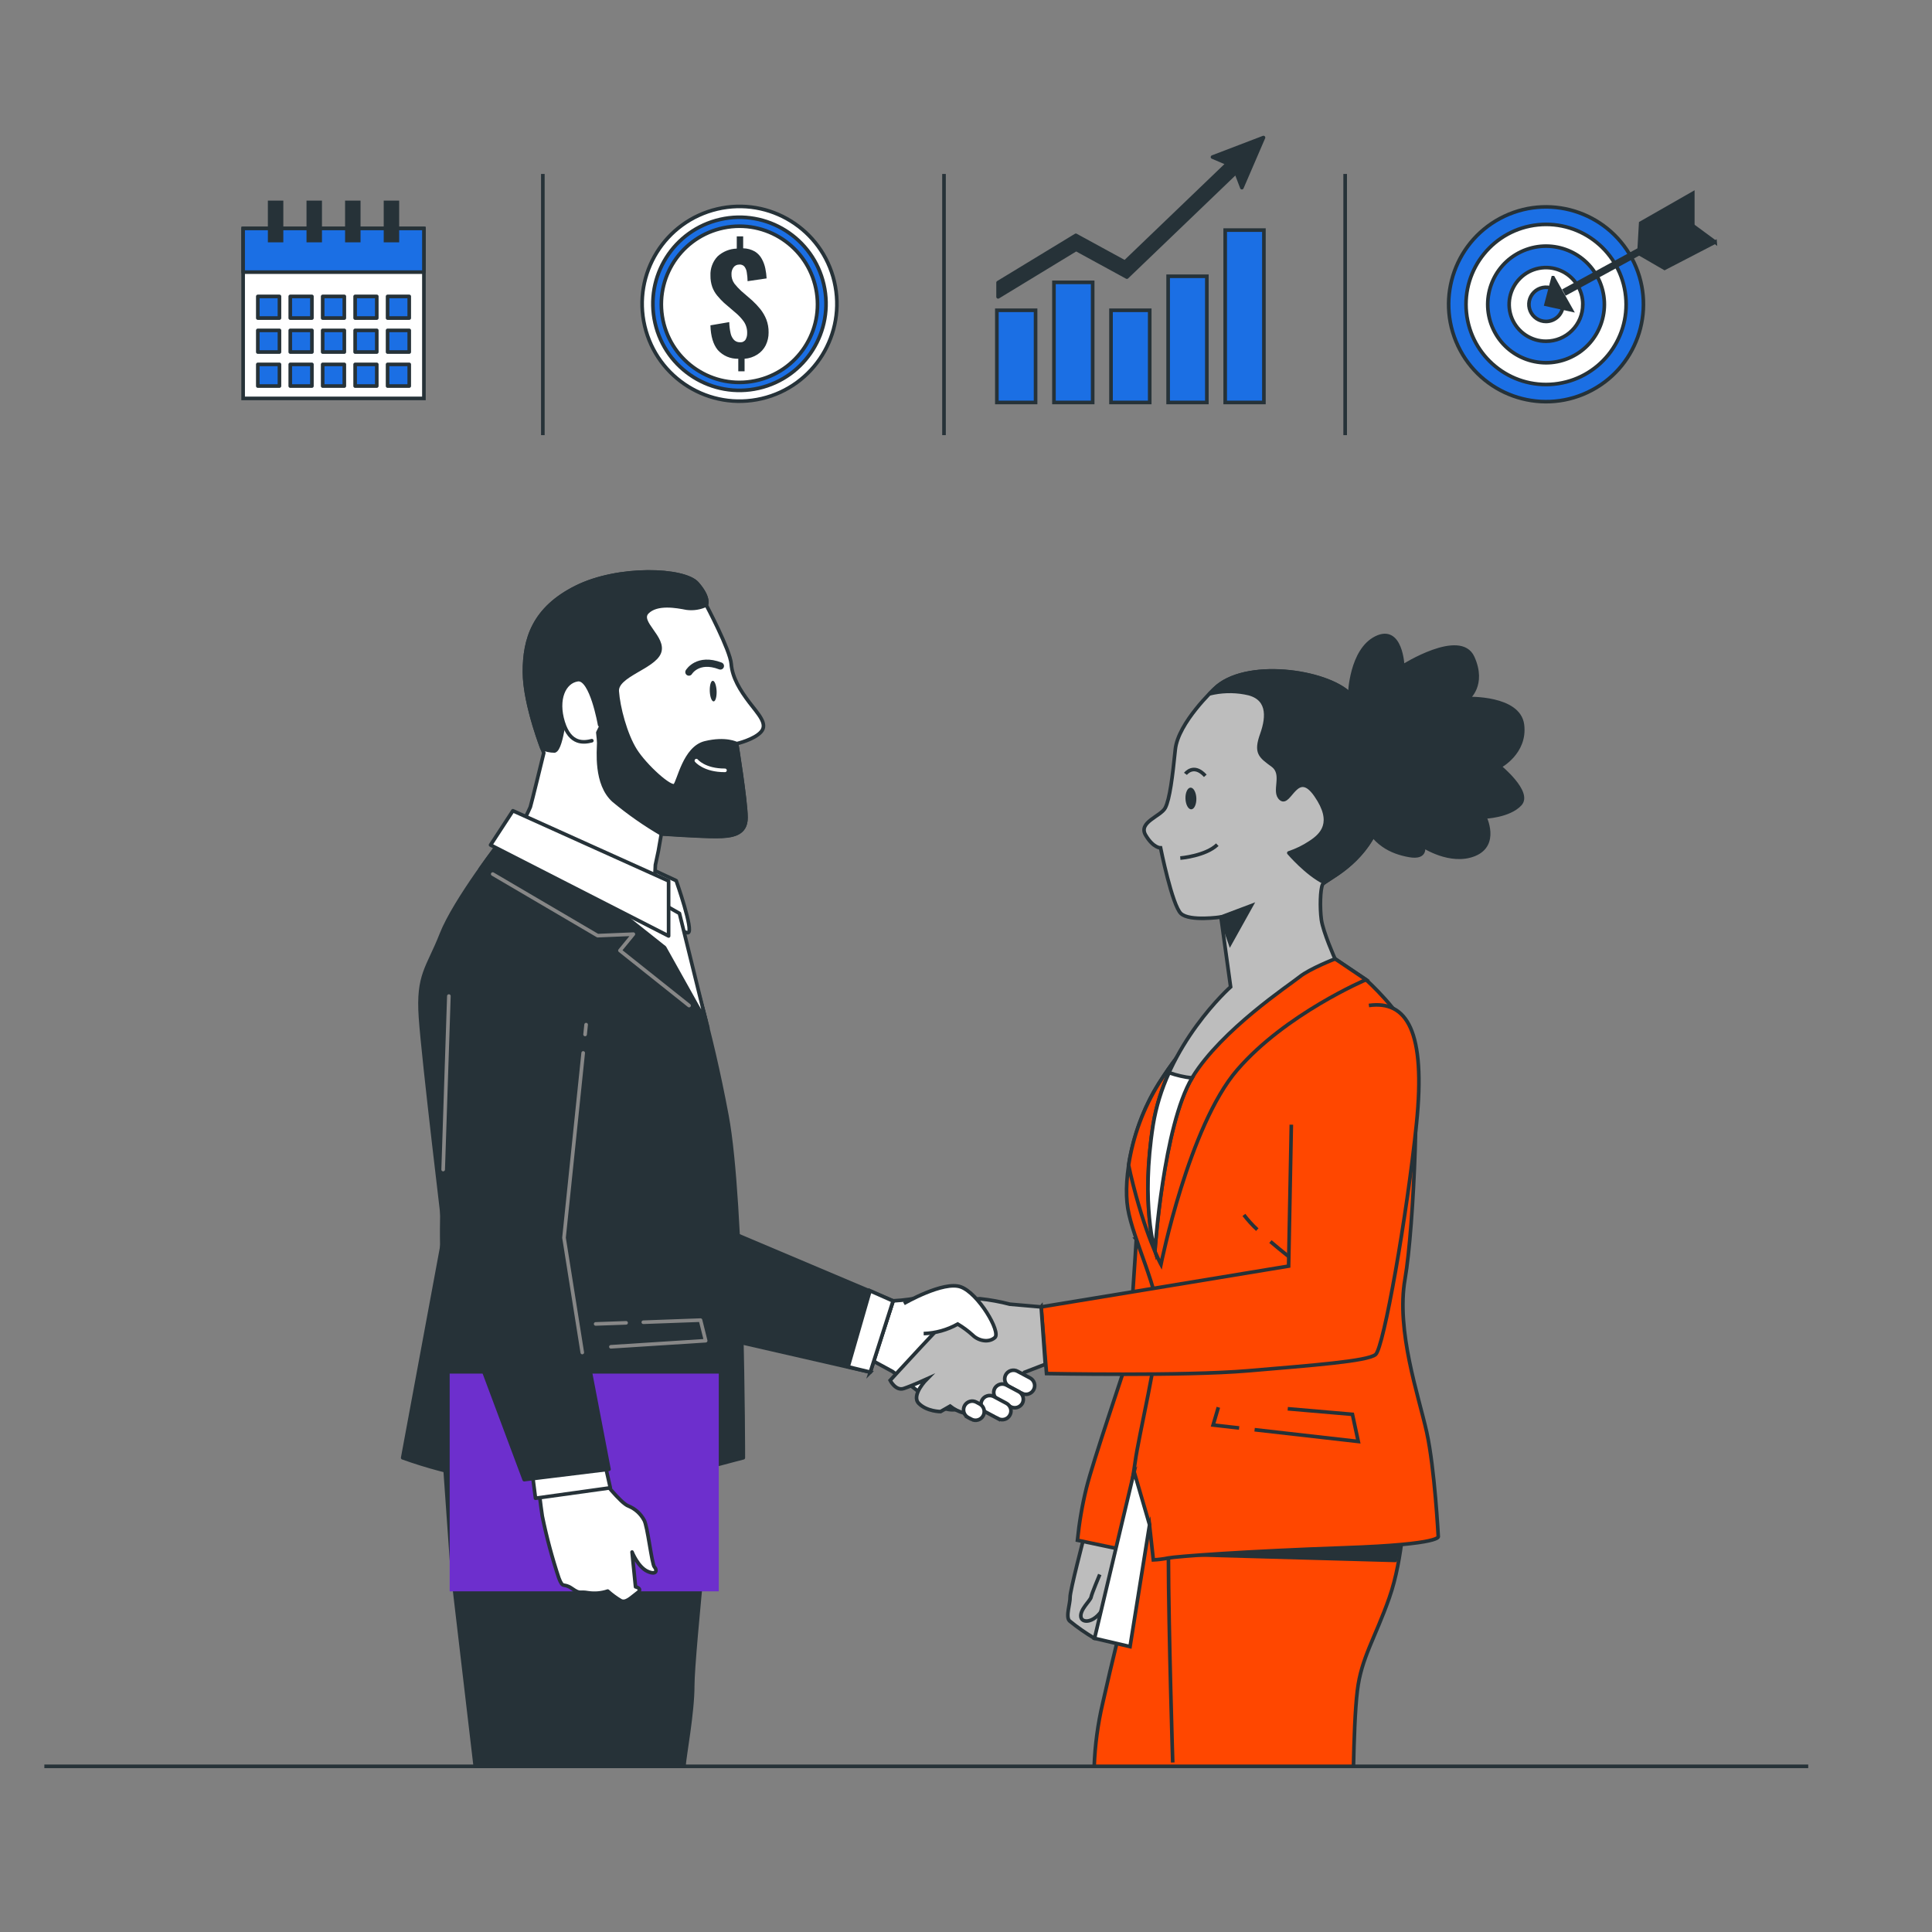 <?xml version="1.0" encoding="UTF-8"?>
<svg id="Layer_1" xmlns="http://www.w3.org/2000/svg" version="1.1" viewBox="0 0 534 534">
  <rect x="0" y="0" width="534" height="534" fill="#808080" stroke="none"/>
  <!-- Generator: Adobe Illustrator 29.4.0, SVG Export Plug-In . SVG Version: 2.1.0 Build 152)  -->
  <defs>
    <style>
      .st0, .st1, .st2, .st3, .st4, .st5, .st6, .st7, .st8, .st9, .st10, .st11 {
        stroke: #263238;
      }

      .st0, .st3, .st12, .st6, .st13, .st7, .st8 {
        stroke-linecap: round;
        stroke-linejoin: round;
      }

      .st0, .st14, .st5 {
        fill: #fff;
      }

      .st1, .st2, .st4, .st5, .st9, .st10, .st11 {
        stroke-miterlimit: 10;
      }

      .st1, .st12, .st4, .st6, .st13, .st7 {
        fill: none;
      }

      .st1, .st6 {
        stroke-width: 2px;
      }

      .st2, .st15, .st8 {
        fill: #263238;
      }

      .st3, .st11 {
        fill: #1b6fe4;
      }

      .st12 {
        stroke: #878787;
      }

      .st16 {
        fill: #6d2fcd;
      }

      .st17, .st9 {
        fill: #ff4700;
      }

      .st18, .st10 {
        fill: #bdbdbd;
      }

      .st13 {
        stroke: #fff;
      }
    </style>
  </defs>
  <path class="st11" d="M438.81,108.44c13.44-6.35,19.2-22.39,12.85-35.83-6.35-13.44-22.38-19.19-35.83-12.85-13.44,6.35-19.19,22.39-12.85,35.83,6.35,13.44,22.39,19.19,35.83,12.85Z"/>
  <path class="st5" d="M429.59,106.16c12.16-1.25,21-12.12,19.75-24.27-1.25-12.16-12.11-21-24.27-19.75-12.16,1.25-21,12.11-19.75,24.27,1.25,12.16,12.11,21,24.27,19.75Z"/>
  <path class="st11" d="M434.25,98.7c8.04-3.82,11.45-13.44,7.63-21.48-3.82-8.04-13.44-11.45-21.48-7.63-8.04,3.82-11.45,13.44-7.63,21.48,3.82,8.04,13.44,11.45,21.48,7.63Z"/>
  <path class="st5" d="M437.49,84.13c0-2.01-.6-3.98-1.72-5.65-1.12-1.67-2.71-2.98-4.57-3.75-1.86-.77-3.91-.97-5.88-.58s-3.79,1.36-5.21,2.79c-1.42,1.42-2.39,3.24-2.79,5.21-.39,1.97-.19,4.02.58,5.88.77,1.86,2.08,3.45,3.75,4.57,1.67,1.12,3.64,1.72,5.65,1.72,1.34,0,2.66-.26,3.9-.77,1.24-.51,2.36-1.26,3.3-2.21.95-.95,1.7-2.07,2.21-3.3.51-1.24.77-2.56.77-3.9Z"/>
  <path class="st11" d="M432.04,84.13c0-.93-.27-1.85-.79-2.63-.52-.78-1.25-1.38-2.12-1.74-.86-.36-1.81-.45-2.73-.27-.92.18-1.76.63-2.42,1.29-.66.66-1.11,1.5-1.3,2.42-.18.92-.09,1.87.27,2.73.36.86.96,1.6,1.74,2.12.78.52,1.69.8,2.62.8,1.25,0,2.45-.5,3.33-1.38.89-.88,1.38-2.08,1.39-3.33Z"/>
  <path class="st2" d="M429.27,76.75l-1.94,7.38,6.96,1.53-5.02-8.91Z"/>
  <path class="st1" d="M432.24,80.86l30.62-16.68"/>
  <path class="st2" d="M453.03,69.67l.46-8,14.39-8.22v9.13l-14.85,7.09Z"/>
  <path class="st2" d="M474.05,66.92l-6.3-4.65-14.78,7.76,7.12,4.12,13.96-7.24Z"/>
  <path class="st11" d="M286.23,85.76h-10.7v25.48h10.7v-25.48Z"/>
  <path class="st11" d="M302.01,78.04h-10.7v33.2h10.7v-33.2Z"/>
  <path class="st11" d="M317.78,85.76h-10.7v25.48h10.7v-25.48Z"/>
  <path class="st11" d="M333.57,76.36h-10.7v34.88h10.7v-34.88Z"/>
  <path class="st11" d="M349.34,63.6h-10.7v47.64h10.7v-47.64Z"/>
  <path class="st8" d="M335.14,43.41l4.18,1.78-28.4,27.26-13.56-7.4-21.49,13.06v3.94l21.57-13.12,14.03,7.66,30.17-28.96,1.61,4.24,5.97-13.85-14.09,5.39Z"/>
  <path class="st5" d="M210.55,110.17c14.47-3.4,23.45-17.88,20.05-32.35-3.4-14.47-17.88-23.45-32.35-20.05-14.47,3.4-23.45,17.88-20.05,32.35,3.4,14.47,17.88,23.45,32.35,20.05Z"/>
  <path class="st11" d="M209.71,107.3c12.88-2.94,20.94-15.77,18-28.65-2.94-12.88-15.77-20.94-28.65-18-12.88,2.94-20.94,15.77-18,28.65,2.94,12.88,15.77,20.94,28.65,18Z"/>
  <path class="st5" d="M207.68,105.44c11.78-1.83,19.85-12.86,18.02-24.64-1.83-11.78-12.85-19.85-24.63-18.02-11.78,1.83-19.85,12.86-18.02,24.64,1.83,11.78,12.86,19.85,24.64,18.02Z"/>
  <path class="st15" d="M204.06,102.59v-3.43c-1.07.03-2.12-.17-3.1-.58-.98-.42-1.86-1.05-2.57-1.84-1.26-1.52-1.94-3.8-2.03-6.82l5.2-.89c.02,1.04.15,2.07.38,3.09.14.7.48,1.35.97,1.87.22.2.47.36.75.47.28.1.58.15.87.14.3.03.61-.02.88-.15s.51-.33.67-.59c.29-.52.44-1.1.43-1.7.05-1.13-.25-2.25-.87-3.2-.68-.96-1.48-1.82-2.38-2.56l-3.13-2.68c-.68-.63-1.32-1.31-1.91-2.03-.58-.71-1.03-1.5-1.35-2.36-.35-1.01-.52-2.07-.5-3.14-.05-.98.1-1.95.44-2.87.34-.92.86-1.76,1.54-2.47,1.45-1.33,3.33-2.08,5.29-2.14v-3.37h1.77v3.29c1.14.02,2.27.33,3.26.9.8.51,1.45,1.21,1.9,2.04.45.82.77,1.7.96,2.62.19.91.31,1.83.36,2.76l-5.26.77c-.01-.81-.09-1.62-.22-2.41-.07-.6-.3-1.16-.66-1.64-.18-.2-.41-.36-.67-.45-.26-.09-.53-.13-.8-.09-.31,0-.61.07-.89.21-.27.14-.51.35-.68.6-.35.51-.54,1.11-.53,1.73-.05.97.24,1.93.81,2.72.56.71,1.18,1.38,1.85,2l3.06,2.65c.81.74,1.56,1.54,2.25,2.39.69.87,1.25,1.83,1.66,2.86.44,1.15.65,2.36.63,3.59.02,1.23-.26,2.45-.8,3.56-.53,1.04-1.32,1.92-2.31,2.55-1.06.68-2.27,1.08-3.53,1.17v3.46h-1.74Z"/>
  <path class="st5" d="M117.17,63.14h-49.97v46.98h49.97v-46.98Z"/>
  <path class="st3" d="M117.17,63.14h-49.97v12.08h49.97v-12.08Z"/>
  <path class="st3" d="M77.24,81.93h-5.98v5.98h5.98v-5.98Z"/>
  <path class="st3" d="M86.21,81.93h-5.98v5.98h5.98v-5.98Z"/>
  <path class="st3" d="M95.17,81.93h-5.98v5.98h5.98v-5.98Z"/>
  <path class="st3" d="M104.14,81.93h-5.98v5.98h5.98v-5.98Z"/>
  <path class="st3" d="M113.11,81.93h-5.98v5.98h5.98v-5.98Z"/>
  <path class="st3" d="M77.24,91.32h-5.98v5.98h5.98v-5.98Z"/>
  <path class="st3" d="M86.21,91.32h-5.98v5.98h5.98v-5.98Z"/>
  <path class="st3" d="M95.17,91.32h-5.98v5.98h5.98v-5.98Z"/>
  <path class="st3" d="M104.14,91.32h-5.98v5.98h5.98v-5.98Z"/>
  <path class="st3" d="M113.11,91.32h-5.98v5.98h5.98v-5.98Z"/>
  <path class="st3" d="M77.24,100.72h-5.98v5.98h5.98v-5.98Z"/>
  <path class="st3" d="M86.21,100.72h-5.98v5.98h5.98v-5.98Z"/>
  <path class="st3" d="M95.17,100.72h-5.98v5.98h5.98v-5.98Z"/>
  <path class="st3" d="M104.14,100.72h-5.98v5.98h5.98v-5.98Z"/>
  <path class="st3" d="M113.11,100.72h-5.98v5.98h5.98v-5.98Z"/>
  <path class="st15" d="M78.31,55.45h-4.27v11.53h4.27v-11.53Z"/>
  <path class="st15" d="M88.99,55.45h-4.27v11.53h4.27v-11.53Z"/>
  <path class="st15" d="M99.65,55.45h-4.27v11.53h4.27v-11.53Z"/>
  <path class="st15" d="M110.33,55.45h-4.27v11.53h4.27v-11.53Z"/>
  <path class="st8" d="M373.08,191.78s.33-12.06,7.28-15.48c6.95-3.42,7.35,7.87,7.35,7.87,0,0,15.9-10.1,19.35-2.45,3.45,7.66-1.37,11.36-1.37,11.36,0,0,14.12-.49,15.1,7.25.98,7.74-6.31,11.54-6.31,11.54,0,0,8.73,7.12,5.66,10.41-3.07,3.29-9.77,3.52-9.77,3.52,0,0,3.8,7.64-2.83,10.35-6.63,2.71-14.21-2.34-14.21-2.34,0,0,1.17,3.5-3.8,2.62-4.98-.89-10.01-3.2-13.09-10.51-3.09-7.31-7.07-27.99-3.35-34.15Z"/>
  <path class="st10" d="M299.67,424.66s-3.96,15.12-3.9,16.8-1.31,5.48-.15,6.56c2.18,1.78,4.49,3.39,6.91,4.82.99-.01,1.95-.31,2.78-.84.27-.24.48-.53.63-.86.15-.33.23-.68.23-1.04,0-.57-1.59-2.94-1.81-3.49-.21-.55,2.92-7.79,4.1-11.39.89-3.21,1.52-6.49,1.9-9.8l-10.7-.75Z"/>
  <path class="st18" d="M303.97,435.19s-2.25,5.34-2.4,6.26c-.15.92-3.2,3.48-2.8,5.53.41,2.05,4.91,1.51,7.14-4.56"/>
  <path class="st4" d="M303.97,435.19s-2.25,5.34-2.4,6.26c-.15.92-3.2,3.48-2.8,5.53.41,2.05,4.91,1.51,7.14-4.56"/>
  <path class="st9" d="M314.07,342.51s-1.89,30.84-2.61,33.57c-.72,2.72-9.3,27.6-11.19,35.24-1.16,4.73-1.98,9.55-2.47,14.4l11.52,2.42,6.47-28.43s8.46-25.91,6.74-38.05c-.88-7.08-3.83-13.74-8.47-19.15Z"/>
  <path class="st17" d="M374.1,488.21c.14-6.71.42-15.75,1.07-20.93,1.07-8.95,4.89-14.48,8.82-25.63s4.27-25.8,4.27-25.8l-70.38,2.46s-8.16,30.26-13.11,52.51c-1.34,5.71-2.12,11.54-2.34,17.4"/>
  <path class="st4" d="M374.1,488.21c.14-6.71.42-15.75,1.07-20.93,1.07-8.95,4.89-14.48,8.82-25.63s4.27-25.8,4.27-25.8l-70.38,2.46s-8.16,30.26-13.11,52.51c-1.34,5.71-2.12,11.54-2.34,17.4"/>
  <path class="st8" d="M327.1,429.65l58.56,1.64,1.24-4.53-59.8,2.88Z"/>
  <path class="st14" d="M324.14,487.15s-1.15-36.62-1.19-56.5l1.19,56.5Z"/>
  <path class="st4" d="M324.14,487.15s-1.15-36.62-1.19-56.5"/>
  <path class="st9" d="M369.03,265.04l8.54,5.75s10.11,9.04,12.6,16.51c2.49,7.48.68,51.87-1.83,66.22-2.51,14.34,3.76,32.21,5.99,42.29s3.2,28.84,3.2,28.84c0,0,1.58,2.2-25.84,3.15-27.43.95-46.55,2.38-48.8,2.83-1.36.28-2.73.45-4.11.52l-1.07-9.74-2.66,8.02-5.69-1.3s3.54-17.43,4.42-24.22c.89-6.79,6.48-29.9,6.56-38.6.07-8.69-7.19-22.68-8.61-31.29-1.42-8.61,1.44-23.37,8.54-34.52,7.1-11.15,11.87-15.46,25.75-26.85,13.88-11.39,22.99-7.6,22.99-7.6Z"/>
  <path class="st4" d="M346.77,395.17l28.65,3.25-1.61-7.5-17.88-1.54"/>
  <path class="st4" d="M336.75,388.97l-1.45,4.91,7.19.81"/>
  <path class="st4" d="M347.51,339.87c-1.35-1.25-2.58-2.61-3.7-4.07"/>
  <path class="st4" d="M357.47,348.29s-3.02-2.29-6.33-5.13"/>
  <path class="st9" d="M369.03,265.04s-9.11-3.79-22.99,7.6c-13.88,11.4-18.64,15.72-25.77,26.85-4.26,6.88-7.1,14.55-8.33,22.54.17.83.35,1.68.55,2.54,3.97,16.79,8.4,24.91,8.4,24.91,0,0,7.69-38.26,21.07-53.76,13.38-15.51,35.61-24.94,35.61-24.94l-8.53-5.75Z"/>
  <path class="st10" d="M335.63,190.41s-10.03,9.37-10.78,16.75c-.75,7.38-1.53,13.74-2.78,16.13-1.25,2.38-7.55,3.94-5.42,7.54,2.14,3.6,4.13,3.52,4.13,3.52,0,0,3.2,15.92,5.64,18.16,2.43,2.23,11.05.95,11.05.95l2.67,19.31s-17.93,15.9-21.42,38.06c-3.49,22.16.5,34.81.5,34.81,0,0,2.34-34.91,10.41-47.98,8.07-13.07,26.83-25.45,29.59-27.68,2.77-2.23,9.78-4.95,9.78-4.95,0,0-3.33-7.48-3.78-10.85-.45-3.38-.3-8.34.33-9.7.63-1.36,11.83-5.43,16.02-18.26,4.19-12.84-1.98-27.99-8.54-34.44-6.57-6.45-29.03-9.65-37.42-1.35Z"/>
  <path class="st8" d="M381.64,226.22c4.27-12.82-1.98-27.99-8.54-34.44-6.57-6.45-29.06-9.68-37.45-1.37,0,0-.53.5-1.37,1.37,3.19-.8,6.51-.91,9.75-.32,6.72,1.07,6.57,6.41,4.74,11.52-1.83,5.12-.45,6.02,2.98,8.54,3.43,2.52-.09,7.36,2.33,9.28,2.41,1.92,4.38-8.54,9.61-1,5.23,7.54,1.72,10.96-1.55,13.07-1.83,1.22-3.82,2.19-5.91,2.88,0,0,4.94,5.8,9.83,8.19,2.34-1.74,11.78-6.2,15.58-17.73Z"/>
  <path class="st4" d="M326.23,237.17s7-.58,10.23-3.7"/>
  <path class="st15" d="M330.67,220.65c.05,1.65-.58,3.02-1.4,3.05-.82.03-1.55-1.29-1.61-2.95-.06-1.66.58-3.02,1.4-3.05.82-.03,1.55,1.29,1.61,2.95Z"/>
  <path class="st4" d="M327.66,213.89s2.25-3.03,5.48.54"/>
  <path class="st2" d="M337.49,253.48l8.34-3.14-5.81,10.43-2.53-7.29Z"/>
  <path class="st5" d="M313.47,406.77l-10.94,46.06,9.81,2.29,5.4-33.68-4.28-14.66Z"/>
  <path class="st5" d="M323.13,296.49c-2.1,4.57-3.58,9.4-4.4,14.36-3.49,22.15.5,34.81.5,34.81,0,0,2.32-34.44,10.25-47.71-2.17-.24-4.3-.74-6.35-1.46Z"/>
  <path class="st17" d="M356.92,310.86l-.75,39.09-68.41,11.28,1.5,18.42s37.97.75,55.63-.76c17.66-1.51,33.11-2.63,35.33-4.51,2.22-1.88,8.66-38.21,11.29-63.77,2.63-25.56-2.63-34.18-13.15-32.7"/>
  <path class="st4" d="M356.92,310.86l-.75,39.09-68.41,11.28,1.5,18.42s37.97.75,55.63-.76c17.66-1.51,33.11-2.63,35.33-4.51,2.22-1.88,8.66-38.21,11.29-63.77,2.63-25.56-2.63-34.18-13.15-32.7"/>
  <path class="st5" d="M246.85,359.57l-5.48,16.62,5.34,2.9s6.78,5.26,10.5,8.1c3.72,2.84,6.57,2.84,8.54,1.96,1.98-.88,10.94-13.56,12.02-15.97,1.09-2.4-4.15-9.61-9.4-12.69-5.24-3.08-9.61-3.05-12.69-2.14-2.91.63-5.87,1.04-8.84,1.21Z"/>
  <path class="st10" d="M287.77,361.23l-8.65-.75c-2.71-.71-5.48-1.21-8.27-1.51-2.25,0-5.27,2.25-6.77,3.39-1.51,1.13-18.04,19.17-18.04,19.17,0,0,1.51,3,3.76,2.25,2.25-.75,6.41-2.64,6.41-2.64,0,0-4.51,4.52-2.25,6.77,2.25,2.25,6.01,2.25,6.01,2.25l2.64-1.51c1.11.88,2.38,1.52,3.75,1.88,1.88.37,4.89-.37,7.48-1.88,2.59-1.5,9.3-9.34,9.3-9.34l5.77-2.23-1.13-15.86Z"/>
  <path class="st14" d="M249.83,360.29s10.94-6.34,15.74-4.59c4.81,1.75,11.16,12.46,9.41,14-1.75,1.54-4.59.86-6.12-.66-1.28-1.16-2.67-2.19-4.15-3.07-2.88,1.62-6.11,2.52-9.41,2.63"/>
  <path class="st4" d="M249.83,360.29s10.94-6.34,15.74-4.59c4.81,1.75,11.16,12.46,9.41,14-1.75,1.54-4.59.86-6.12-.66-1.28-1.16-2.67-2.19-4.15-3.07-2.88,1.62-6.11,2.52-9.41,2.63"/>
  <path class="st5" d="M282.44,385.12l-3.47-1.86c-.28-.15-.53-.35-.73-.6-.2-.24-.35-.52-.44-.83-.09-.3-.12-.62-.09-.93s.12-.62.27-.9c.15-.28.35-.52.6-.73.24-.2.53-.35.83-.44.3-.09.62-.12.93-.09.32.03.62.12.9.28l3.47,1.85c.56.3.98.81,1.17,1.42.19.61.12,1.27-.18,1.83-.3.56-.81.98-1.42,1.17-.61.19-1.27.12-1.83-.18Z"/>
  <path class="st5" d="M279.38,388.84l-3.47-1.86c-.55-.3-.96-.8-1.14-1.4-.19-.6-.13-1.24.15-1.8.3-.55.81-.95,1.4-1.14.6-.18,1.24-.13,1.8.16l3.47,1.85c.55.3.96.8,1.15,1.4.18.6.13,1.25-.15,1.8-.3.55-.8.96-1.4,1.15-.6.18-1.25.13-1.8-.15Z"/>
  <path class="st5" d="M275.88,392.12l-3.47-1.86c-.28-.15-.53-.35-.73-.6-.2-.24-.35-.53-.44-.83-.09-.3-.12-.62-.09-.94.03-.31.13-.62.28-.9.15-.28.35-.52.6-.73.24-.2.53-.35.83-.44.3-.09.62-.12.93-.09.32.03.62.12.9.27l3.47,1.86c.28.15.52.35.73.6.2.25.35.53.44.83.09.3.12.62.09.93-.03.31-.12.62-.28.9-.15.28-.35.52-.6.73-.24.2-.53.35-.83.44-.3.09-.62.12-.93.09-.31-.03-.62-.12-.9-.27Z"/>
  <path class="st5" d="M268.51,392.28l-.91-.48c-.28-.15-.53-.35-.73-.59-.2-.24-.35-.53-.45-.83-.09-.3-.12-.62-.09-.94s.12-.62.27-.9c.3-.56.81-.98,1.42-1.17.61-.19,1.27-.12,1.83.18l.91.49c.28.15.53.35.73.59.2.24.35.52.45.83.09.3.12.62.09.93-.03.32-.12.62-.27.9-.15.28-.35.52-.6.73-.24.2-.53.35-.83.44-.3.09-.62.12-.93.09-.32-.03-.62-.12-.9-.27Z"/>
  <path class="st8" d="M246.85,359.57l-45.9-19.4,1.7,30.41,37.9,8.68,6.3-19.68Z"/>
  <path class="st5" d="M240.54,379.26l6.3-19.68-6.42-2.84-.13.65-5.87,20.39,6.12,1.48Z"/>
  <path class="st0" d="M175.15,237.95l11.75,5.46s4.93,13.98,3.29,14.39c-1.64.41-13.98-9.45-13.98-9.45l-1.06-10.39Z"/>
  <path class="st0" d="M181.98,235.15l.82-4.71s10.89.75,15.25.72c4.36-.03,8.16-.59,8.13-5.21-.03-4.62-2.57-20.4-2.57-20.4,0,0,4.89-1.12,6.78-3.31,1.89-2.19-.84-4.89-3.31-8.15-2.47-3.26-4.68-6.77-4.97-10.58-.29-3.81-6.91-16.29-6.91-16.29,0,0,1.07-1.91-2.49-5.97-3.56-4.06-21.8-4.76-33.47,1.07-11.67,5.83-14.33,14.25-14.28,23.5.05,9.25,5.34,22.29,5.34,22.29,0,0-3.45,14.17-3.72,14.95-.27.78-3.36,6.86-3.36,6.86,0,0,14.6,10.18,19.93,14.75,5.33,4.57,17.37,12.39,17.44,8.16.07-4.23.56-13.78.56-13.78l.83-3.89Z"/>
  <path class="st15" d="M198.07,190.98c.06,1.58-.3,2.87-.82,2.89-.52.02-1.01-1.23-1.07-2.81-.05-1.58.29-2.87.82-2.89.53-.02.99,1.23,1.07,2.81Z"/>
  <path class="st6" d="M190.41,185.76s2.42-4.1,8.7-1.69"/>
  <path class="st8" d="M206.18,225.95c0-4.63-2.57-20.4-2.57-20.4,0,0-3-1.61-8.71-.22-5.71,1.39-7.27,10.68-8.36,11.75-1.09,1.07-8.19-5.34-10.95-9.73-2.75-4.39-4.7-11.9-5-16.29-.3-4.39,10.03-6.6,11.64-10.68,1.61-4.08-6-8.43-3.34-11.15,2.66-2.72,8.16-1.68,10.88-1.15,1.86.25,3.75-.05,5.44-.85,0,0,1.07-1.91-2.49-5.97-3.56-4.06-21.8-4.76-33.47,1.07-11.67,5.83-14.33,14.25-14.28,23.5.05,7.48,3.51,17.47,4.82,21,1.1.48,2.29.72,3.49.73,1.07-.28,1.88-3.55,2.4-6.82.52-3.28,8.39-7.12,8.39-7.12,0,0,1.42,9.79,1.43,11.69.01,1.9-1.07,11.44,4.19,16.02,4.11,3.41,8.5,6.48,13.11,9.17,0,0,10.89.75,15.25.72,4.36-.03,8.16-.62,8.13-5.24Z"/>
  <path class="st14" d="M165.74,200.34s-2.26-13.05-6.07-12.49c-3.8.57-5.96,5.48-4.02,11.75,1.94,6.27,5.76,5.68,7.93,5.13"/>
  <path class="st7" d="M165.74,200.34s-2.26-13.05-6.07-12.49c-3.8.57-5.96,5.48-4.02,11.75,1.94,6.27,5.76,5.68,7.93,5.13"/>
  <path class="st13" d="M192.48,210.24s2.19,2.71,7.9,2.68"/>
  <path class="st8" d="M131.36,488.21h57.67c.19-3.03,2.43-14.7,2.43-22.34,0-8.83,6.08-65.81,6.08-65.81l-75.01-.98,2.46,34.87,6.37,54.26Z"/>
  <path class="st8" d="M138.84,231.9s-13.15,16.86-16.85,26.32c-3.71,9.45-6.58,11.1-5.76,23.02.82,11.92,6.59,59.6,6.59,59.6l-11.51,62.08c13.59,4.87,27.91,7.37,42.35,7.39,23.84,0,34.18-2.05,35.77-2.87,1.59-.82,16.02-4.52,16.02-4.52,0,0,0-70.3-4.53-94.55-4.53-24.25-10.27-42.72-12.32-47.28-2.05-4.56-8.64-19.32-8.64-19.32l-41.11-9.87Z"/>
  <path class="st8" d="M188.62,261.08c-2.06-4.52-8.64-19.32-8.64-19.32l-41.14-9.87s-2.78,3.57-6.14,8.34c8.96,5.2,31.14,18.06,32.46,18.38,1.64.42,9.87-.4,9.87-.4l-3.67,4.52s9.87,7.82,13.16,11.1c1.73,1.73,6.75,6.3,11.13,10.25-2.98-11.81-5.74-20.15-7.02-22.99Z"/>
  <path class="st0" d="M169.71,250.81l13.98,11.1,11.5,20.56-7.39-30.01-15.21-8.63-2.88,6.99Z"/>
  <path class="st0" d="M141.76,224.09l43.04,19.4v15.21l-49.21-25.15,6.17-9.45Z"/>
  <path class="st16" d="M198.67,379.66h-74.38v60.18h74.38v-60.18Z"/>
  <path class="st0" d="M166.04,408.35s5.53,7.21,7.7,7.93c1.83.75,3.33,2.11,4.27,3.85.96,1.44,2.14,12.26,2.88,12.99.75.73.73,2.4-1.92,1.2-2.65-1.21-4.27-5.34-4.27-5.34l.96,9.61s2.14.48.48,1.69c-1.65,1.21-3.13,2.88-4.57,2.14-1.28-.76-2.49-1.65-3.6-2.65-1.72.58-3.55.74-5.34.48-2.64-.48-2.14.48-4.56-1.21-2.43-1.69-2.41.24-3.61-2.88-1.86-5.6-3.39-11.31-4.57-17.09-.48-3.13-.96-7.48-.96-7.48l17.11-3.24Z"/>
  <path class="st0" d="M167.01,403.78l1.68,7.45-20.68,2.88-.96-7.46,19.96-2.88Z"/>
  <path class="st15" d="M140.52,246.71s-14.39,4.52-14.79,11.1c-.41,6.58-5.18,86.37-3.12,91.71,2.06,5.34,22.28,59.45,22.28,59.45l23.43-2.87s-12-62.76-12.39-63.99c-.38-1.24,8.05-71.15,8.05-71.15"/>
  <path class="st7" d="M140.52,246.71s-14.39,4.52-14.79,11.1c-.41,6.58-5.18,86.37-3.12,91.71,2.06,5.34,22.28,59.45,22.28,59.45l23.43-2.87s-12-62.76-12.39-63.99c-.38-1.24,8.05-71.15,8.05-71.15"/>
  <path class="st12" d="M161.19,291.03l-5.3,51.07,5.05,31.73"/>
  <path class="st12" d="M162,283.21l-.28,2.71"/>
  <path class="st12" d="M124.07,275.31l-1.58,47.95"/>
  <path class="st12" d="M177.81,365.46l15.81-.58,1.42,5.69-26.19,1.68"/>
  <path class="st12" d="M164.64,365.93l8.41-.3"/>
  <path class="st12" d="M136.19,241.59l29,17.02,9.87-.41-3.71,4.52,19.11,15.22"/>
  <path class="st4" d="M12.26,488.21h487.53"/>
  <path class="st4" d="M150.04,48.08v72.19"/>
  <path class="st4" d="M260.92,48.08v72.19"/>
  <path class="st4" d="M371.8,48.08v72.19"/>
</svg>